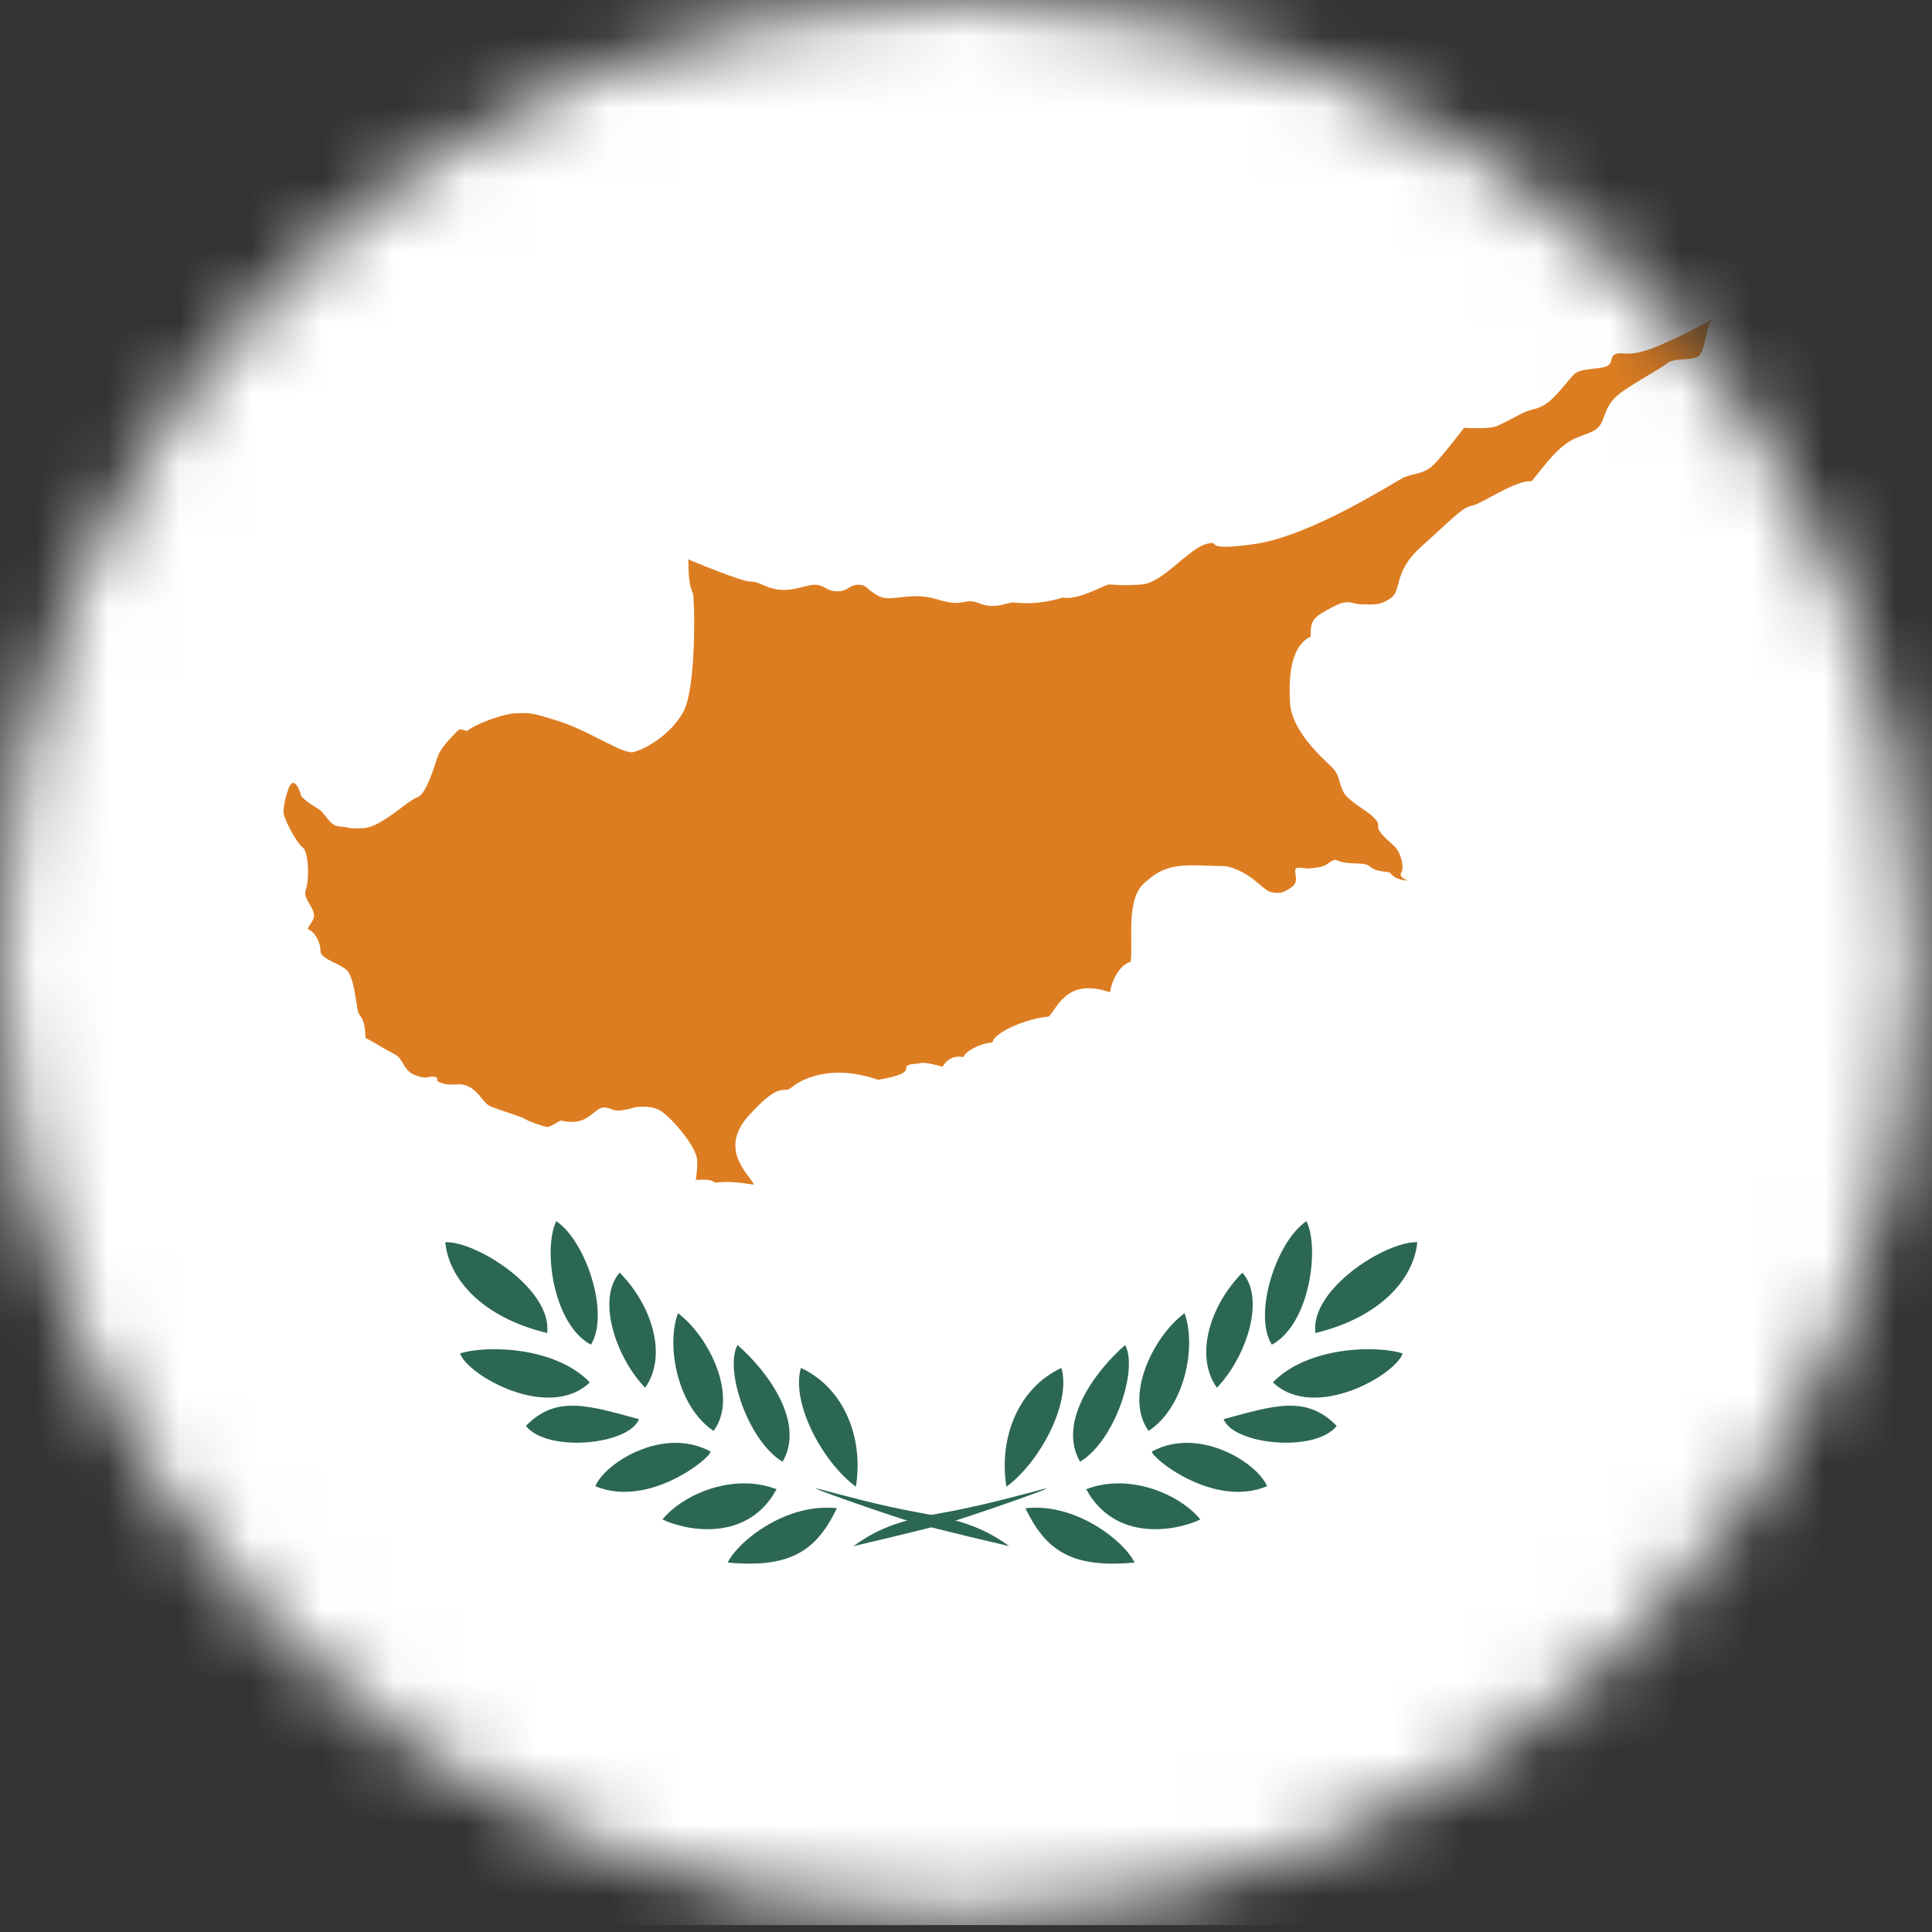 <svg width="27" height="27" viewBox="0 0 27 27" fill="none" xmlns="http://www.w3.org/2000/svg">
<rect x="0" y="0" width="27" height="27" fill="#333333" stroke="none"/>
<mask id="mask0_3417_7241" style="mask-type:alpha" x="0" y="0" width="27" height="27">
<circle cx="13.395" cy="13.395" r="13.395" fill="#D9D9D9"/>
</mask>
<g mask="url(#mask0_3417_7241)">
<path d="M36.472 -0.516H-10.438V26.904H36.472V-0.516Z" fill="white"/>
<path d="M9.62 7.826C9.62 8.187 9.663 8.231 9.685 8.296C9.707 8.366 9.736 9.606 9.551 9.945C9.365 10.285 9.001 10.474 8.851 10.511C8.706 10.544 8.243 10.219 7.814 10.08C7.388 9.945 7.409 9.967 7.227 9.967C7.045 9.967 6.641 10.12 6.528 10.215C6.455 10.204 6.437 10.172 6.393 10.215C6.35 10.259 6.168 10.438 6.124 10.555C6.08 10.668 5.967 11.095 5.833 11.142C5.698 11.186 5.334 11.554 5.09 11.573C4.846 11.587 4.915 11.562 4.751 11.551C4.587 11.54 4.573 11.368 4.412 11.281C4.256 11.19 4.209 11.124 4.209 11.124C4.209 11.124 4.165 10.941 4.096 10.941C4.026 10.941 3.961 11.259 3.961 11.346C3.961 11.434 4.139 11.773 4.23 11.843C4.321 11.912 4.321 12.317 4.274 12.43C4.23 12.543 4.365 12.656 4.387 12.769C4.409 12.883 4.252 12.974 4.321 12.996C4.387 13.018 4.478 13.152 4.478 13.287C4.478 13.422 4.817 13.47 4.882 13.605C4.948 13.74 4.973 13.966 4.995 14.101C5.017 14.236 5.097 14.174 5.108 14.506C5.214 14.557 5.377 14.663 5.512 14.732C5.647 14.798 5.625 14.959 5.807 15.028C5.986 15.094 5.986 15.028 6.077 15.05C6.168 15.072 6.033 15.094 6.189 15.141C6.35 15.185 6.415 15.119 6.55 15.185C6.685 15.25 6.754 15.407 6.841 15.455C6.932 15.499 7.315 15.615 7.337 15.637C7.358 15.659 7.606 15.75 7.65 15.75C7.693 15.75 7.832 15.659 7.832 15.659C7.832 15.659 7.988 15.703 8.123 15.659C8.258 15.615 8.349 15.477 8.436 15.477C8.524 15.477 8.549 15.52 8.64 15.52C8.731 15.52 8.866 15.477 8.866 15.477C8.866 15.477 9.07 15.433 9.226 15.52C9.383 15.612 9.744 16.038 9.744 16.221C9.744 16.403 9.722 16.491 9.722 16.491C9.722 16.491 9.904 16.469 9.969 16.513C10.039 16.557 10.031 16.473 10.534 16.557C10.501 16.433 10.017 16.082 10.468 15.586C10.916 15.09 10.945 15.291 11.055 15.203C11.16 15.112 11.572 14.849 12.271 15.09C12.944 14.977 12.453 14.886 12.835 14.864C12.904 14.835 13.032 14.871 13.174 14.908C13.217 14.824 13.316 14.743 13.465 14.773C13.491 14.692 13.68 14.586 13.869 14.568C13.899 14.415 14.383 14.225 14.656 14.207C14.769 14.105 14.9 13.652 15.512 13.868C15.534 13.722 15.635 13.485 15.803 13.441C15.836 13.134 15.723 12.521 16.029 12.31C16.331 12.032 16.619 12.098 17.132 12.105C17.482 12.178 17.649 12.445 17.762 12.467C17.875 12.489 17.919 12.489 18.053 12.397C18.188 12.306 18.032 12.127 18.144 12.127C18.257 12.127 18.21 12.149 18.392 12.127C18.57 12.105 18.549 12.043 18.662 12.014C18.84 12.102 19.044 12.036 19.135 12.102C19.226 12.171 19.237 12.164 19.426 12.193C19.495 12.306 19.674 12.306 19.674 12.306C19.674 12.306 19.539 12.262 19.583 12.193C19.627 12.127 19.583 11.923 19.492 11.832C19.401 11.741 19.357 11.719 19.288 11.627C19.222 11.536 19.31 11.536 19.197 11.423C19.084 11.31 18.836 11.197 18.771 11.062C18.705 10.927 18.727 10.836 18.614 10.723C18.501 10.609 18.05 10.226 18.028 9.818C18.006 9.413 18.05 9.022 18.319 8.895C18.308 8.657 18.363 8.625 18.61 8.49C18.858 8.355 18.88 8.446 19.037 8.446C19.193 8.446 19.284 8.468 19.441 8.355C19.597 8.241 19.463 7.993 19.87 7.632C20.275 7.271 20.435 7.089 20.57 7.067C20.704 7.045 21.192 6.698 21.404 6.727C21.549 6.552 21.695 6.344 21.877 6.206C22.059 6.071 22.259 6.071 22.35 5.957C22.441 5.844 22.416 5.64 22.689 5.461C22.958 5.279 23.184 5.166 23.297 5.078C23.41 4.987 23.657 5.056 23.749 4.965C23.84 4.874 23.84 4.538 23.931 4.469C24.022 4.403 23.639 4.629 23.435 4.717C23.232 4.808 22.94 4.965 22.693 4.939C22.445 4.918 22.58 5.074 22.445 5.122C22.31 5.166 22.084 5.144 21.993 5.235C21.906 5.326 21.746 5.549 21.611 5.64C21.476 5.731 21.407 5.709 21.272 5.775C21.138 5.844 21.025 5.91 20.912 5.957C20.799 6.001 20.46 5.979 20.46 5.979C20.46 5.979 20.169 6.362 20.034 6.497C19.9 6.632 19.743 6.611 19.605 6.68C19.47 6.746 18.323 7.49 17.533 7.603C16.742 7.716 17.103 7.537 16.855 7.603C16.608 7.672 16.247 8.147 15.956 8.168C15.665 8.19 15.573 8.168 15.504 8.168C15.435 8.168 15.075 8.395 14.852 8.351C14.521 8.453 14.274 8.431 14.175 8.42C14.081 8.409 13.906 8.533 13.658 8.42C13.465 8.358 13.465 8.493 13.097 8.376C12.726 8.26 12.467 8.42 12.285 8.333C12.103 8.241 12.125 8.172 11.994 8.172C11.863 8.172 11.859 8.263 11.703 8.263C11.546 8.263 11.521 8.172 11.389 8.172C11.258 8.172 11.098 8.263 10.894 8.241C10.69 8.22 10.625 8.128 10.49 8.128C10.355 8.128 9.612 7.815 9.612 7.815L9.62 7.826Z" fill="#DD7D21"/>
<path d="M11.926 21.608C12.315 21.324 12.661 21.233 13.193 21.138C13.725 21.043 14.289 20.886 14.584 20.809C14.879 20.733 13.583 21.185 13.255 21.28C12.927 21.375 11.926 21.608 11.926 21.608Z" fill="#2C6752"/>
<path d="M14.065 20.777C13.956 20.106 14.222 19.402 14.833 19.117C14.975 19.602 14.535 20.431 14.065 20.777Z" fill="#2C6752"/>
<path d="M15.094 20.428C14.77 19.87 15.32 19.147 15.724 18.797C15.91 19.133 15.582 20.136 15.094 20.428Z" fill="#2C6752"/>
<path d="M16.052 19.997C15.706 19.519 16.113 18.68 16.554 18.352C16.725 18.822 16.554 19.669 16.052 19.997Z" fill="#2C6752"/>
<path d="M17.006 19.394C16.689 18.945 16.912 18.241 17.363 17.785C17.691 18.161 17.41 18.975 17.006 19.394Z" fill="#2C6752"/>
<path d="M17.774 18.792C17.508 18.369 17.835 17.351 18.258 17.066C18.444 17.442 18.305 18.508 17.774 18.792Z" fill="#2C6752"/>
<path d="M18.383 18.629C18.303 18.02 19.366 17.345 19.807 17.36C19.76 17.86 19.305 18.407 18.383 18.629Z" fill="#2C6752"/>
<path d="M17.789 19.319C18.288 18.804 19.26 18.804 19.602 18.914C19.508 19.213 18.368 19.87 17.789 19.319Z" fill="#2C6752"/>
<path d="M17.1 19.833C17.802 19.643 18.258 19.49 18.68 19.928C18.385 20.304 17.242 20.194 17.1 19.833Z" fill="#2C6752"/>
<path d="M16.098 20.285C16.768 19.924 17.584 20.457 17.707 20.77C16.957 21.084 16.083 20.365 16.098 20.285Z" fill="#2C6752"/>
<path d="M15.18 20.812C15.791 20.578 16.494 20.888 16.775 21.235C16.447 21.392 15.588 21.563 15.18 20.812Z" fill="#2C6752"/>
<path d="M14.33 21.078C15.033 20.998 15.71 21.535 15.856 21.837C14.956 21.921 14.611 21.655 14.33 21.078Z" fill="#2C6752"/>
<path d="M14.104 21.608C13.714 21.324 13.368 21.233 12.837 21.138C12.305 21.043 11.741 20.886 11.446 20.809C11.151 20.733 12.447 21.185 12.775 21.28C13.102 21.375 14.104 21.608 14.104 21.608Z" fill="#2C6752"/>
<path d="M11.961 20.777C12.071 20.106 11.805 19.402 11.193 19.117C11.051 19.602 11.492 20.431 11.961 20.777Z" fill="#2C6752"/>
<path d="M10.937 20.428C11.261 19.87 10.711 19.147 10.307 18.797C10.121 19.133 10.449 20.136 10.937 20.428Z" fill="#2C6752"/>
<path d="M9.973 19.997C10.323 19.519 9.912 18.68 9.475 18.352C9.303 18.822 9.475 19.669 9.973 19.997Z" fill="#2C6752"/>
<path d="M9.016 19.394C9.333 18.945 9.111 18.241 8.66 17.785C8.332 18.161 8.612 18.975 9.016 19.394Z" fill="#2C6752"/>
<path d="M8.258 18.792C8.524 18.369 8.196 17.351 7.774 17.066C7.588 17.442 7.726 18.508 8.258 18.792Z" fill="#2C6752"/>
<path d="M7.646 18.629C7.723 18.02 6.66 17.345 6.223 17.36C6.27 17.86 6.722 18.407 7.646 18.629Z" fill="#2C6752"/>
<path d="M8.243 19.319C7.744 18.804 6.772 18.804 6.43 18.914C6.524 19.213 7.664 19.87 8.243 19.319Z" fill="#2C6752"/>
<path d="M8.93 19.833C8.227 19.643 7.772 19.49 7.35 19.928C7.648 20.304 8.788 20.194 8.93 19.833Z" fill="#2C6752"/>
<path d="M9.93 20.285C9.26 19.924 8.444 20.457 8.32 20.77C9.07 21.084 9.944 20.365 9.93 20.285Z" fill="#2C6752"/>
<path d="M10.853 20.812C10.241 20.578 9.538 20.888 9.258 21.235C9.586 21.392 10.445 21.563 10.853 20.812Z" fill="#2C6752"/>
<path d="M11.696 21.078C10.993 20.998 10.316 21.535 10.17 21.837C11.069 21.921 11.415 21.655 11.696 21.078Z" fill="#2C6752"/>
</g>
</svg>
